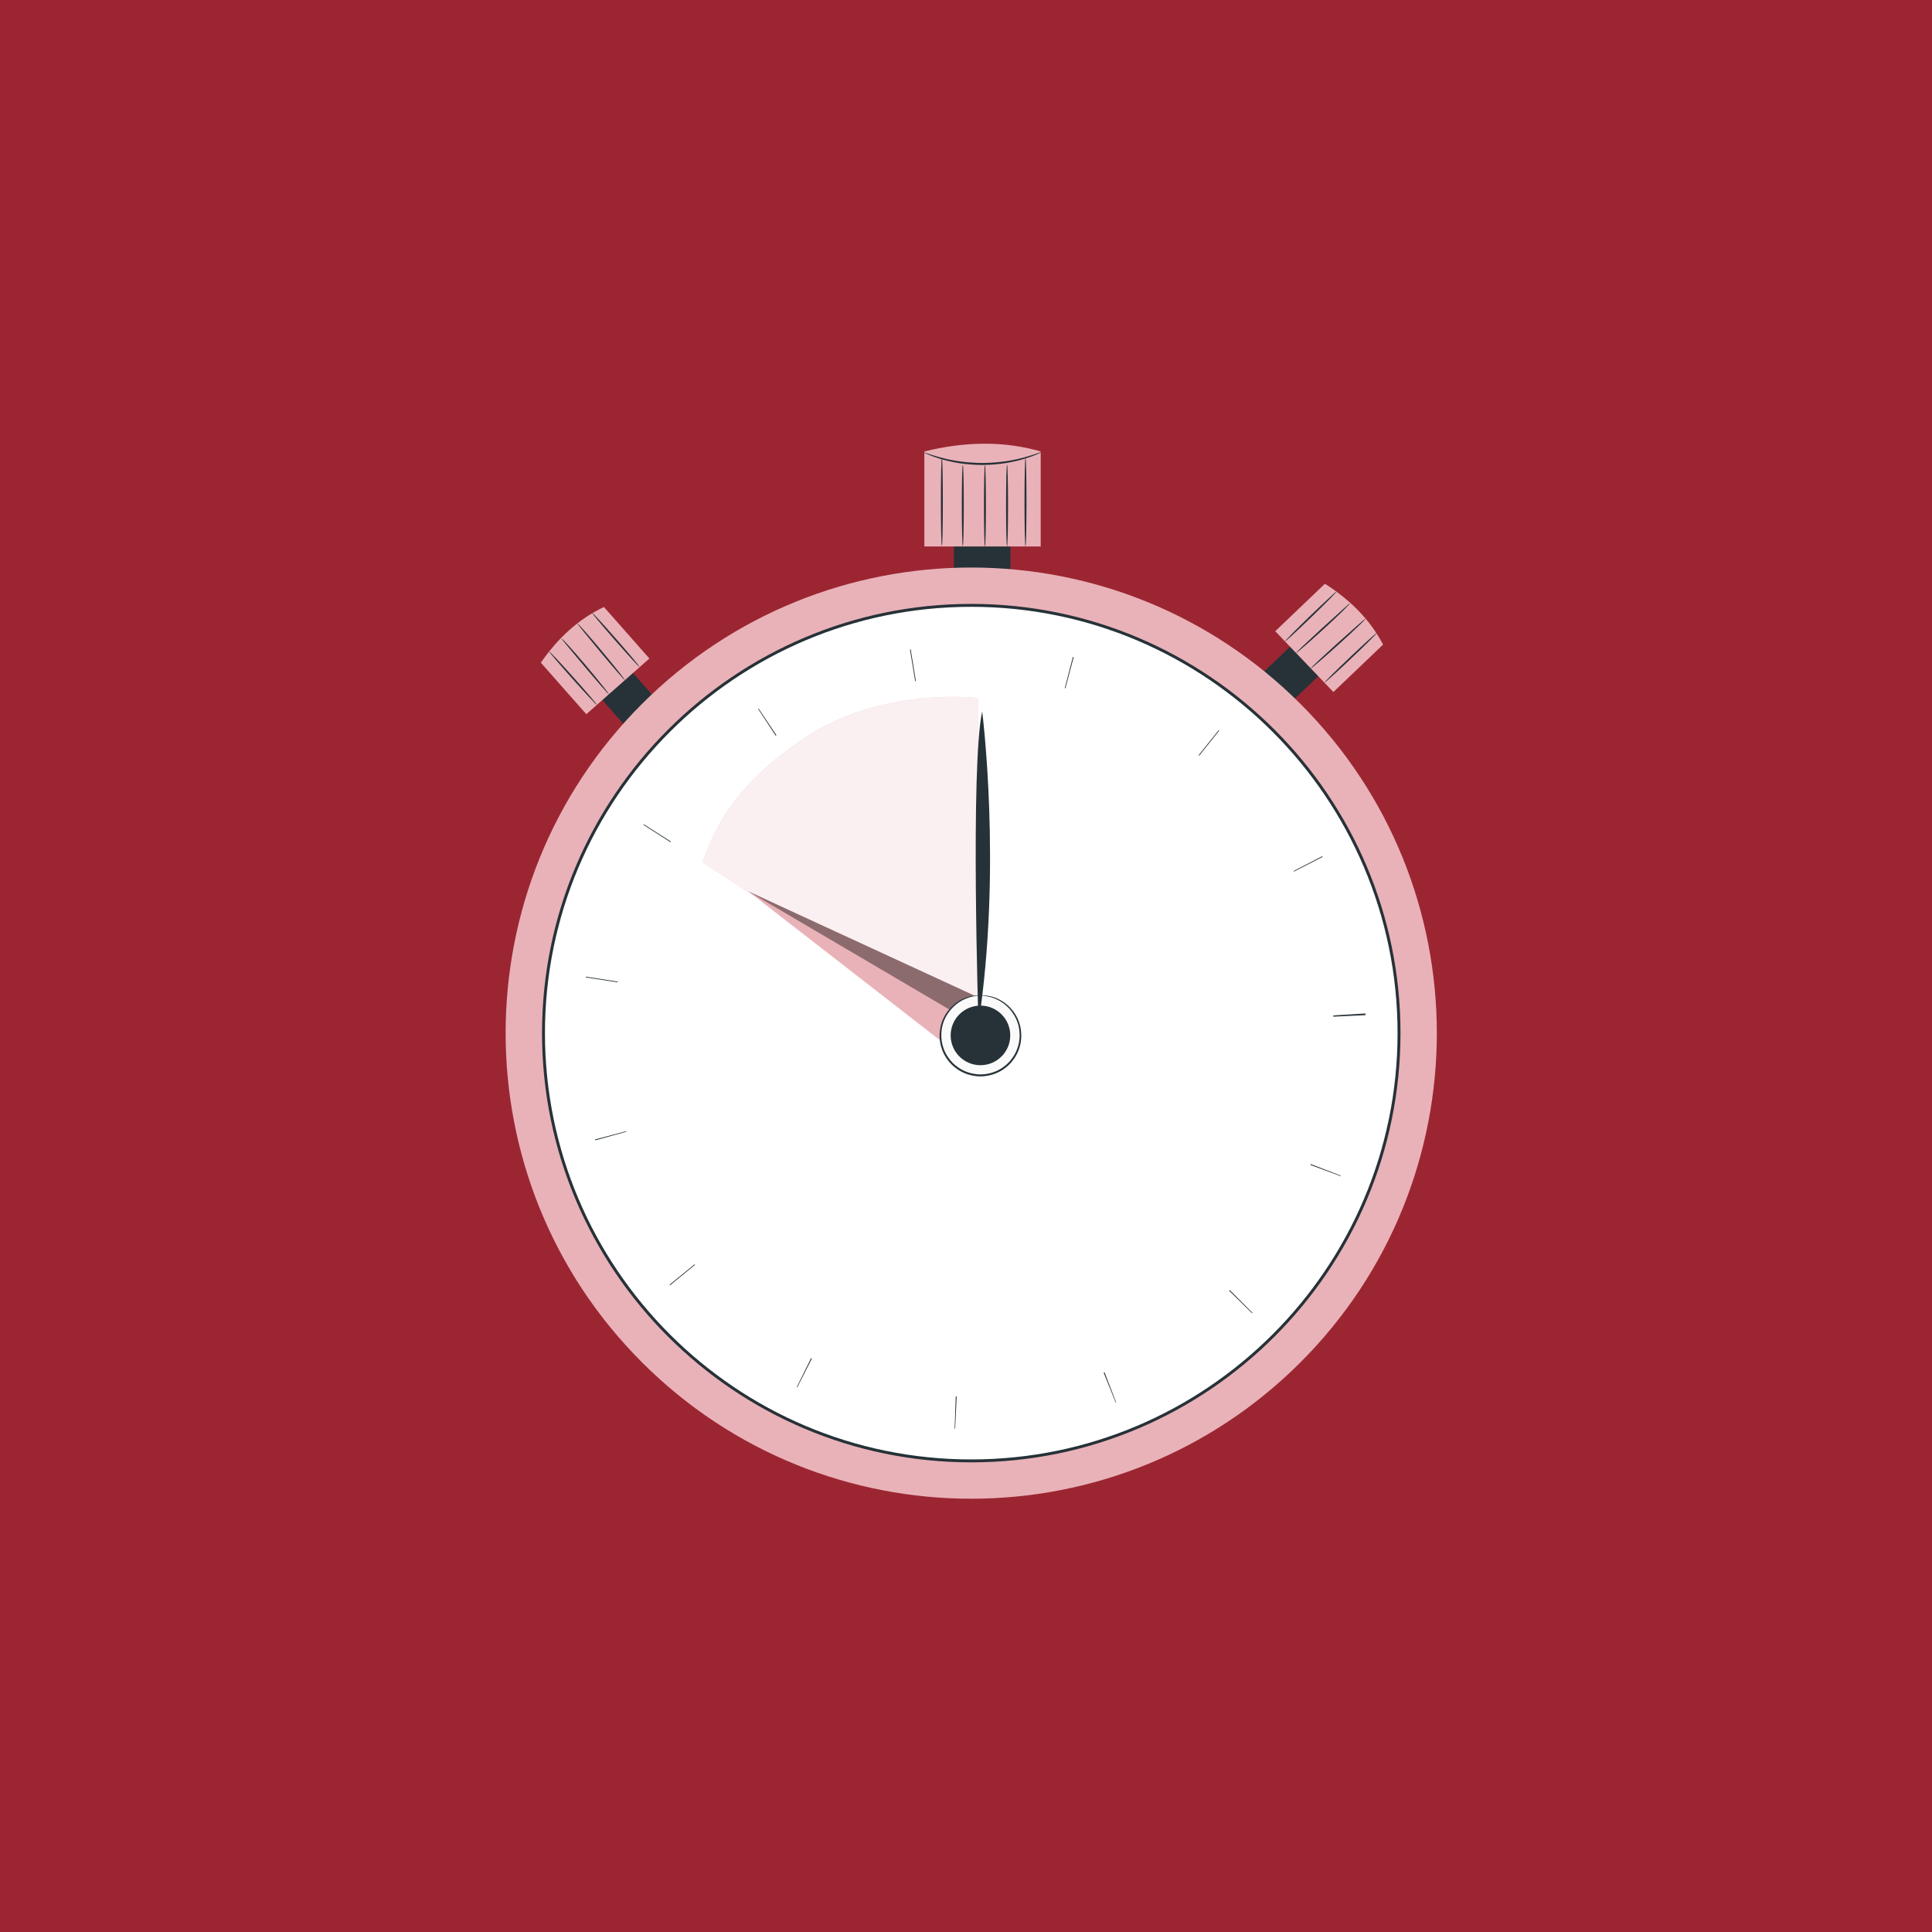 <svg width="185" height="185" viewBox="0 0 185 185" fill="none" xmlns="http://www.w3.org/2000/svg">
<rect width="185" height="185" fill="#9B2632"/>
<path d="M96.753 49.802H91.344V58.241H96.753V49.802Z" fill="#263238"/>
<path d="M99.653 52.327H88.512V43.23C92.412 42.27 96.136 42.211 99.653 43.23V52.327Z" fill="#E9B2B8"/>
<path d="M99.784 43.266C99.79 43.278 99.644 43.35 99.373 43.471C99.104 43.594 98.704 43.745 98.2 43.902C97.695 44.064 97.082 44.21 96.394 44.33C95.702 44.44 94.935 44.515 94.128 44.524C93.319 44.524 92.552 44.456 91.86 44.353C91.169 44.241 90.555 44.098 90.049 43.941C89.542 43.787 89.141 43.642 88.873 43.521C88.601 43.404 88.456 43.334 88.461 43.322C88.475 43.289 89.077 43.541 90.088 43.812C90.592 43.952 91.205 44.078 91.888 44.179C92.574 44.272 93.333 44.333 94.131 44.333C94.929 44.325 95.688 44.255 96.371 44.157C97.054 44.048 97.665 43.916 98.169 43.773C99.171 43.493 99.77 43.233 99.784 43.266Z" fill="#263238"/>
<path d="M92.193 52.302C92.14 52.302 92.098 50.555 92.098 48.402C92.098 46.246 92.14 44.501 92.193 44.501C92.246 44.501 92.288 46.248 92.288 48.402C92.288 50.555 92.246 52.302 92.193 52.302Z" fill="#263238"/>
<path d="M94.314 52.355C94.261 52.355 94.219 50.6 94.219 48.438C94.219 46.274 94.261 44.518 94.314 44.518C94.367 44.518 94.409 46.271 94.409 48.438C94.409 50.6 94.364 52.355 94.314 52.355Z" fill="#263238"/>
<path d="M96.431 52.319C96.378 52.319 96.336 50.563 96.336 48.402C96.336 46.237 96.378 44.484 96.431 44.484C96.484 44.484 96.526 46.237 96.526 48.402C96.526 50.563 96.481 52.319 96.431 52.319Z" fill="#263238"/>
<path d="M98.197 52.319C98.144 52.319 98.102 50.423 98.102 48.082C98.102 45.742 98.144 43.846 98.197 43.846C98.25 43.846 98.292 45.742 98.292 48.082C98.292 50.423 98.25 52.319 98.197 52.319Z" fill="#263238"/>
<path d="M90.189 52.266C90.136 52.266 90.094 50.37 90.094 48.029C90.094 45.689 90.136 43.793 90.189 43.793C90.242 43.793 90.284 45.689 90.284 48.029C90.284 50.367 90.242 52.266 90.189 52.266Z" fill="#263238"/>
<path d="M127.554 63.491L124.852 60.663L120.438 64.881L123.141 67.709L127.554 63.491Z" fill="#263238"/>
<path d="M127.68 66.266L122.113 60.442L126.87 55.897C129.32 57.457 131.213 59.375 132.437 61.721L127.68 66.266Z" fill="#E9B2B8"/>
<path d="M123.048 61.416C123.017 61.382 124.095 60.29 125.456 58.974C126.816 57.658 127.945 56.62 127.978 56.65C128.009 56.684 126.931 57.776 125.57 59.092C124.207 60.408 123.078 61.45 123.048 61.416Z" fill="#263238"/>
<path d="M124.106 62.528C124.092 62.511 124.369 62.233 124.828 61.794C125.29 61.357 125.932 60.761 126.648 60.105C127.348 59.473 127.981 58.899 128.488 58.44C128.701 58.249 128.888 58.084 129.048 57.938C129.182 57.818 129.25 57.759 129.255 57.756C129.317 57.812 128.188 58.916 126.758 60.223C126.044 60.876 125.386 61.461 124.907 61.875C124.425 62.295 124.12 62.544 124.106 62.528Z" fill="#263238"/>
<path d="M125.516 64.003C125.502 63.986 125.782 63.706 126.25 63.267C126.717 62.827 127.37 62.228 128.095 61.57C128.806 60.934 129.453 60.36 129.965 59.901C130.184 59.711 130.374 59.545 130.539 59.403C130.679 59.282 130.744 59.232 130.758 59.226C130.786 59.246 130.506 59.543 130.044 59.985C129.582 60.43 128.932 61.032 128.204 61.69C127.479 62.346 126.813 62.934 126.325 63.351C125.841 63.771 125.533 64.02 125.516 64.003Z" fill="#263238"/>
<path d="M126.84 65.35C126.81 65.316 127.902 64.233 129.279 62.925C130.657 61.618 131.799 60.584 131.83 60.618C131.861 60.652 130.769 61.735 129.391 63.043C128.014 64.35 126.871 65.381 126.84 65.35Z" fill="#263238"/>
<path d="M59.402 63.074L56.469 65.662L60.508 70.239L63.441 67.651L59.402 63.074Z" fill="#263238"/>
<path d="M62.183 63.057L56.143 68.388L51.789 63.455C53.444 61.069 55.435 59.255 57.829 58.123L62.183 63.057Z" fill="#E9B2B8"/>
<path d="M57.154 67.495C57.12 67.526 56.07 66.403 54.81 64.992C53.55 63.581 52.553 62.41 52.587 62.379C52.62 62.349 53.67 63.471 54.93 64.882C56.193 66.296 57.187 67.467 57.154 67.495Z" fill="#263238"/>
<path d="M58.304 66.479C58.288 66.493 58.019 66.204 57.602 65.725C57.182 65.247 56.613 64.58 55.989 63.841C55.384 63.116 54.835 62.461 54.398 61.937C54.217 61.716 54.057 61.523 53.92 61.357C53.805 61.217 53.749 61.15 53.746 61.142C53.805 61.083 54.863 62.253 56.112 63.735C56.736 64.477 57.294 65.154 57.688 65.65C58.086 66.151 58.324 66.465 58.304 66.479Z" fill="#263238"/>
<path d="M59.837 65.126C59.821 65.14 59.552 64.849 59.129 64.365C58.709 63.88 58.135 63.205 57.508 62.452C56.9 61.716 56.351 61.049 55.915 60.517C55.733 60.291 55.576 60.095 55.439 59.924C55.324 59.778 55.276 59.714 55.273 59.7C55.293 59.675 55.579 59.963 56.001 60.442C56.427 60.921 57.004 61.595 57.631 62.346C58.258 63.096 58.818 63.785 59.216 64.289C59.616 64.796 59.854 65.112 59.837 65.126Z" fill="#263238"/>
<path d="M61.234 63.861C61.201 63.891 60.159 62.755 58.908 61.327C57.656 59.899 56.67 58.714 56.704 58.686C56.738 58.655 57.779 59.789 59.031 61.22C60.282 62.648 61.271 63.83 61.234 63.861Z" fill="#263238"/>
<path d="M124.526 130.453C141.937 113.042 141.937 84.813 124.526 67.402C107.115 49.991 78.886 49.991 61.475 67.402C44.064 84.813 44.064 113.042 61.475 130.453C78.886 147.864 107.115 147.864 124.526 130.453Z" fill="#E9B2B8"/>
<path d="M121.965 127.891C137.961 111.895 137.961 85.96 121.965 69.964C105.969 53.968 80.034 53.968 64.038 69.964C48.042 85.96 48.042 111.895 64.038 127.891C80.034 143.888 105.969 143.888 121.965 127.891Z" fill="white"/>
<path d="M93.004 140.029C70.34 140.029 51.902 121.591 51.902 98.928C51.902 76.264 70.34 57.826 93.004 57.826C115.667 57.826 134.105 76.264 134.105 98.928C134.105 121.591 115.667 140.029 93.004 140.029ZM93.004 58.106C70.494 58.106 52.182 76.418 52.182 98.928C52.182 121.437 70.494 139.749 93.004 139.749C115.513 139.749 133.825 121.437 133.825 98.928C133.825 76.418 115.513 58.106 93.004 58.106Z" fill="#263238"/>
<path d="M67.297 82.57C69.002 77.272 72.502 73.688 77.133 70.603C81.767 67.517 88.084 66.364 93.631 66.831V99.843L67.297 82.57Z" fill="#E9B2B8"/>
<g opacity="0.8">
<path d="M67.297 82.57C69.002 77.272 72.502 73.688 77.133 70.603C81.767 67.517 88.084 66.364 93.631 66.831V99.843L67.297 82.57Z" fill="white"/>
</g>
<path d="M90.087 99.667L71.66 85.353L93.237 95.302L93.873 99.082L90.087 99.667Z" fill="#E9B2B8"/>
<g opacity="0.4">
<path d="M71.66 85.353L90.902 96.665L93.237 95.302L71.66 85.353Z" fill="black"/>
</g>
<path d="M95.339 102.693C97.297 101.89 98.234 99.651 97.43 97.692C96.627 95.734 94.388 94.797 92.429 95.6C90.471 96.404 89.534 98.643 90.338 100.602C91.141 102.56 93.38 103.497 95.339 102.693Z" fill="#FAFAFA"/>
<path d="M93.883 95.31C93.886 95.335 93.541 95.313 92.956 95.467C92.382 95.618 91.539 96.002 90.89 96.867C90.573 97.295 90.302 97.833 90.195 98.452C90.092 99.068 90.114 99.762 90.366 100.42C90.481 100.753 90.657 101.073 90.879 101.367C91.094 101.663 91.363 101.935 91.674 102.156C92.287 102.615 93.074 102.876 93.886 102.884C94.698 102.876 95.484 102.618 96.098 102.159C96.409 101.935 96.677 101.666 96.893 101.369C97.114 101.075 97.288 100.756 97.405 100.423C97.657 99.762 97.68 99.068 97.576 98.452C97.47 97.833 97.198 97.293 96.882 96.867C96.232 96.004 95.389 95.618 94.815 95.467C94.225 95.316 93.88 95.335 93.883 95.31C93.883 95.31 94.225 95.263 94.826 95.394C95.417 95.526 96.294 95.901 96.983 96.783C97.319 97.22 97.607 97.777 97.725 98.421C97.839 99.062 97.823 99.784 97.565 100.479C97.445 100.826 97.265 101.165 97.036 101.473C96.809 101.787 96.529 102.069 96.204 102.305C95.563 102.789 94.734 103.063 93.883 103.072C93.032 103.063 92.203 102.789 91.562 102.305C91.237 102.069 90.957 101.787 90.73 101.473C90.501 101.165 90.319 100.826 90.201 100.479C89.941 99.787 89.927 99.062 90.041 98.421C90.159 97.777 90.447 97.22 90.783 96.783C91.472 95.898 92.349 95.523 92.939 95.394C93.538 95.263 93.883 95.31 93.883 95.31Z" fill="#263238"/>
<path d="M93.884 96.293C95.461 96.293 96.738 97.57 96.738 99.146C96.738 100.723 95.461 101.999 93.884 101.999C92.308 101.999 91.031 100.723 91.031 99.146C91.031 97.57 92.308 96.293 93.884 96.293Z" fill="#263238"/>
<path d="M93.694 98.02C93.694 98.02 92.907 73.333 94.049 68.125C94.049 68.125 95.962 83.091 93.694 98.02Z" fill="#263238"/>
<path d="M91.462 136.795L91.412 136.792L91.521 133.715L91.608 133.718L91.462 136.795ZM106.831 134.297L105.681 131.441L105.767 131.408L106.873 134.283L106.831 134.297ZM76.348 132.83L76.3 132.808L77.669 130.05L77.745 130.089L76.348 132.83ZM119.888 125.746L117.693 123.587L117.751 123.528L119.93 125.707L119.888 125.746ZM64.168 123.066L64.123 123.01L66.511 121.064L66.551 121.115L64.168 123.066ZM128.363 112.62L125.477 111.547L125.507 111.466L128.383 112.572L128.363 112.62ZM56.997 109.19L56.975 109.111L59.951 108.322L59.965 108.375L56.997 109.19ZM127.675 97.354L127.672 97.304L130.746 97.119L130.752 97.206L127.675 97.354ZM127.672 97.298L127.669 97.231L130.743 97.046L130.746 97.116L127.672 97.298ZM59.136 94.058L56.09 93.596L56.101 93.526L59.145 93.991L59.136 94.058ZM123.903 83.458L123.875 83.402L126.611 81.988L126.644 82.052L123.903 83.458ZM64.201 80.646L61.611 78.98L61.645 78.927L64.241 80.585L64.201 80.646ZM114.825 72.364L114.772 72.322L116.696 69.917L116.749 69.959L114.825 72.364ZM74.279 70.446L72.59 67.87L72.638 67.839L74.346 70.401L74.279 70.446ZM102.021 65.902L101.962 65.888L102.735 62.906L102.811 62.925L102.021 65.902ZM87.635 65.23L87.133 62.192L87.203 62.18L87.702 65.221L87.635 65.23Z" fill="#263238"/>
</svg>
